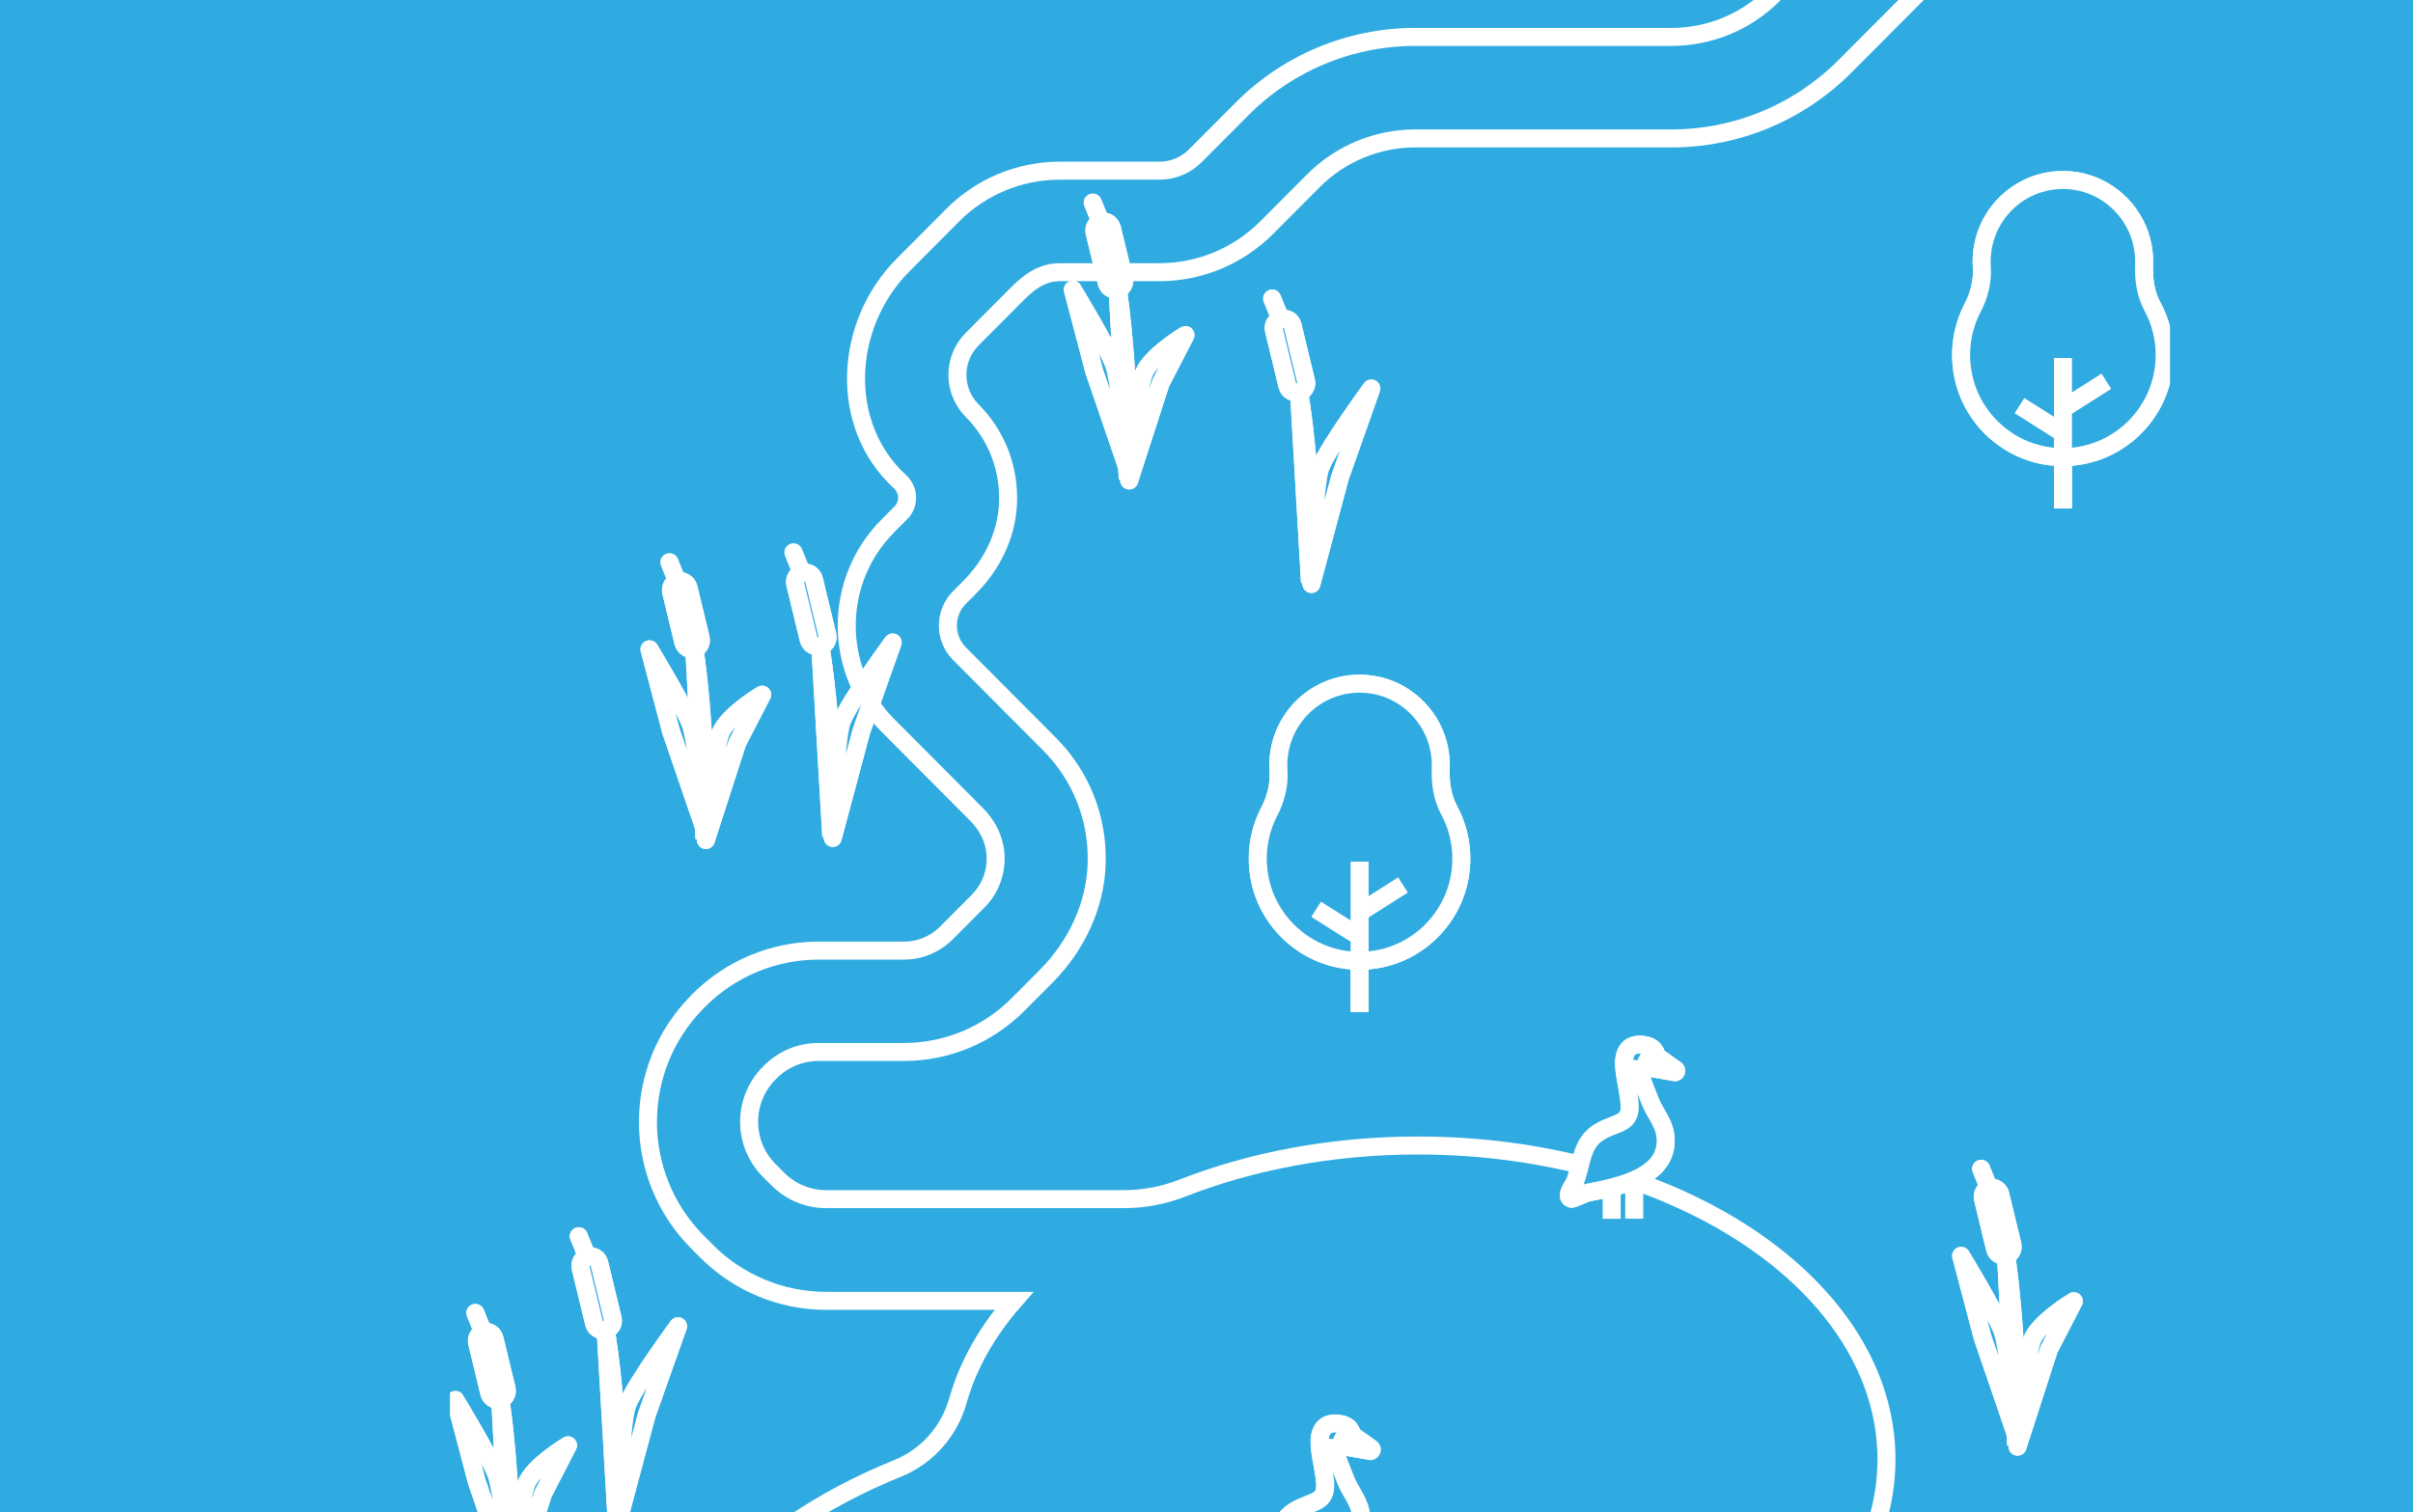 <svg width="268" height="168" viewBox="0 0 268 168" fill="none" xmlns="http://www.w3.org/2000/svg">
<rect x="0" y="0" width="268" height="168" fill="#333333" stroke="none"/>
<g clip-path="url(#clip0)">
<rect width="268" height="168" fill="#2FABE1"/>
<g clip-path="url(#clip1)">
<path d="M194.418 186.691C203.753 180.39 209.521 171.71 209.521 162.132C209.521 142.876 186.226 127.265 157.484 127.265C147.937 127.265 138.99 128.995 131.304 132.003C129.222 132.817 127.019 133.224 124.78 133.224H91.753C89.745 133.224 87.809 132.419 86.39 130.994L85.432 130.032C82.465 127.052 82.455 122.222 85.423 119.233L85.552 119.103C86.962 117.678 88.888 116.873 90.896 116.873H100.406C105.152 116.873 109.704 114.976 113.058 111.608L116.182 108.471C119.537 105.103 121.684 100.615 121.804 95.858C121.933 90.88 120.062 86.179 116.569 82.672L106.562 72.622C104.848 70.901 104.848 68.107 106.562 66.385L107.686 65.257C110.128 62.804 111.75 59.575 111.943 56.105C112.165 52.154 110.736 48.406 107.981 45.63C105.788 43.427 105.788 39.865 107.981 37.672L113.077 32.554C114.8 30.824 116.219 30.241 117.703 30.241H128.779C133.239 30.241 137.524 28.455 140.685 25.29L145.864 20.09C148.868 17.073 152.941 15.38 157.189 15.38H185.645C192.87 15.38 199.79 12.502 204.905 7.375C210.194 2.064 216.811 -4.58 220.469 -8.254C223.068 -10.864 225.067 -14.047 226.007 -17.619C229.03 -29.149 222.874 -40.623 210.692 -44.445" fill="#2FABE1"/>
<path d="M215.484 -22.486C215.253 -20.034 214.055 -17.785 212.323 -16.036C209.171 -12.871 201.827 -5.496 196.961 -0.601C193.957 2.416 189.893 4.1 185.645 4.1H157.189C149.965 4.1 143.035 6.978 137.93 12.113L132.751 17.314C131.7 18.369 130.272 18.961 128.789 18.961H117.703C113.243 18.961 108.958 20.738 105.806 23.912L100.305 29.436C93.716 36.043 93.08 47.221 99.964 53.523C100.646 54.152 100.747 54.911 100.747 55.3C100.747 55.67 100.655 56.383 100.047 56.984L98.618 58.418C92.518 64.535 92.518 74.473 98.609 80.59L108.442 90.463C109.538 91.565 110.331 92.971 110.524 94.517C110.792 96.626 110.091 98.653 108.626 100.124L105.115 103.65C103.862 104.908 102.166 105.612 100.397 105.612H90.906C85.902 105.612 81.101 107.62 77.571 111.182L77.442 111.321C70.126 118.706 70.144 130.633 77.47 137.999L78.456 138.989C81.985 142.534 86.768 144.523 91.753 144.523H112.607C109.649 147.901 107.511 151.639 106.387 155.627C105.419 159.033 102.977 161.799 99.706 163.132C82.584 170.063 71.139 182.648 71.139 197.028" fill="#2FABE1"/>
<path d="M194.418 186.691C203.753 180.39 209.521 171.71 209.521 162.132C209.521 142.876 186.226 127.265 157.484 127.265C147.937 127.265 138.99 128.995 131.304 132.003C129.222 132.817 127.019 133.224 124.78 133.224H91.753C89.745 133.224 87.809 132.419 86.39 130.994L85.432 130.032C82.465 127.052 82.455 122.222 85.423 119.233L85.552 119.103C86.962 117.678 88.888 116.873 90.896 116.873H100.406C105.152 116.873 109.704 114.976 113.058 111.608L116.182 108.471C119.537 105.103 121.684 100.615 121.804 95.858C121.933 90.88 120.062 86.179 116.569 82.672L106.562 72.622C104.848 70.901 104.848 68.107 106.562 66.385L107.686 65.257C110.128 62.804 111.75 59.575 111.943 56.105C112.165 52.154 110.736 48.406 107.981 45.63C105.788 43.427 105.788 39.865 107.981 37.672L113.077 32.554C114.8 30.824 116.219 30.241 117.703 30.241H128.779C133.239 30.241 137.524 28.455 140.685 25.29L145.864 20.09C148.868 17.073 152.941 15.38 157.189 15.38H185.645C192.87 15.38 199.79 12.502 204.905 7.375C210.194 2.064 216.811 -4.58 220.469 -8.254C223.068 -10.864 225.067 -14.047 226.007 -17.619C229.03 -29.149 222.874 -40.623 210.692 -44.445" stroke="white" stroke-width="2" stroke-miterlimit="10"/>
<path d="M215.484 -22.486C215.253 -20.034 214.055 -17.785 212.323 -16.036C209.171 -12.871 201.827 -5.496 196.961 -0.601C193.957 2.416 189.893 4.1 185.645 4.1H157.189C149.965 4.1 143.035 6.978 137.93 12.113L132.751 17.314C131.7 18.369 130.272 18.961 128.789 18.961H117.703C113.243 18.961 108.958 20.738 105.806 23.912L100.305 29.436C93.716 36.043 93.08 47.221 99.964 53.523C100.646 54.152 100.747 54.911 100.747 55.3C100.747 55.67 100.655 56.383 100.047 56.984L98.618 58.418C92.518 64.535 92.518 74.473 98.609 80.59L108.442 90.463C109.538 91.565 110.331 92.971 110.524 94.517C110.792 96.626 110.091 98.653 108.626 100.124L105.115 103.65C103.862 104.908 102.166 105.612 100.397 105.612H90.906C85.902 105.612 81.101 107.62 77.571 111.182L77.442 111.321C70.126 118.706 70.144 130.633 77.47 137.999L78.456 138.989C81.985 142.534 86.768 144.523 91.753 144.523H112.607C109.649 147.901 107.511 151.639 106.387 155.627C105.419 159.033 102.977 161.799 99.706 163.132C82.584 170.063 71.139 182.648 71.139 197.028" stroke="white" stroke-width="2" stroke-miterlimit="10"/>
<path d="M160.018 85.365C160.055 84.467 159.954 83.542 159.696 82.589C158.765 79.202 155.881 76.592 152.416 76.065C146.804 75.204 141.975 79.544 141.975 85.022C141.975 85.226 141.984 85.429 141.994 85.633C142.104 87.215 141.69 88.779 140.962 90.186C139.902 92.231 139.441 94.646 139.837 97.191C140.602 102.169 144.694 106.093 149.679 106.666C156.507 107.444 162.304 102.095 162.304 95.396C162.304 93.452 161.815 91.62 160.949 90.019C160.184 88.603 159.954 86.984 160.018 85.365Z" fill="#2FABE1"/>
<path d="M160.018 85.365C160.055 84.467 159.954 83.542 159.696 82.589C158.765 79.202 155.881 76.592 152.416 76.065C146.804 75.204 141.975 79.544 141.975 85.022C141.975 85.226 141.984 85.429 141.994 85.633C142.104 87.215 141.69 88.779 140.962 90.186C139.902 92.231 139.441 94.646 139.837 97.191C140.602 102.169 144.694 106.093 149.679 106.666C156.507 107.444 162.304 102.095 162.304 95.396C162.304 93.452 161.815 91.62 160.949 90.019C160.184 88.603 159.954 86.984 160.018 85.365Z" stroke="white" stroke-width="2" stroke-miterlimit="10"/>
<path d="M151.006 95.728V101.373V112.431" stroke="white" stroke-width="2" stroke-miterlimit="10"/>
<path d="M155.825 98.32L151.006 101.374" stroke="white" stroke-width="2" stroke-miterlimit="10"/>
<path d="M146.177 101.021L151.006 104.075" stroke="white" stroke-width="2" stroke-miterlimit="10"/>
<path d="M160.018 85.365C160.055 84.467 159.954 83.542 159.696 82.589C158.765 79.202 155.881 76.592 152.416 76.065C146.804 75.204 141.975 79.544 141.975 85.022C141.975 85.226 141.984 85.429 141.994 85.633C142.104 87.215 141.69 88.779 140.962 90.186C139.902 92.231 139.441 94.646 139.837 97.191C140.602 102.169 144.694 106.093 149.679 106.666C156.507 107.444 162.304 102.095 162.304 95.396C162.304 93.452 161.815 91.62 160.949 90.019C160.184 88.603 159.954 86.984 160.018 85.365Z" fill="#2FABE1"/>
<path d="M160.018 85.365C160.055 84.467 159.954 83.542 159.696 82.589C158.765 79.202 155.881 76.592 152.416 76.065C146.804 75.204 141.975 79.544 141.975 85.022C141.975 85.226 141.984 85.429 141.994 85.633C142.104 87.215 141.69 88.779 140.962 90.186C139.902 92.231 139.441 94.646 139.837 97.191C140.602 102.169 144.694 106.093 149.679 106.666C156.507 107.444 162.304 102.095 162.304 95.396C162.304 93.452 161.815 91.62 160.949 90.019C160.184 88.603 159.954 86.984 160.018 85.365Z" stroke="white" stroke-width="2" stroke-miterlimit="10"/>
<path d="M151.006 95.728V101.373V112.431" stroke="white" stroke-width="2" stroke-miterlimit="10"/>
<path d="M155.825 98.32L151.006 101.374" stroke="white" stroke-width="2" stroke-miterlimit="10"/>
<path d="M146.177 101.021L151.006 104.075" stroke="white" stroke-width="2" stroke-miterlimit="10"/>
<path d="M238.134 29.408C238.171 28.511 238.07 27.585 237.812 26.632C236.881 23.245 233.997 20.636 230.532 20.108C224.92 19.248 220.091 23.588 220.091 29.066C220.091 29.269 220.1 29.473 220.109 29.677C220.22 31.259 219.805 32.823 219.077 34.229C218.018 36.274 217.557 38.69 217.953 41.234C218.718 46.213 222.809 50.136 227.795 50.71C234.623 51.487 240.419 46.139 240.419 39.439C240.419 37.486 239.931 35.664 239.065 34.063C238.3 32.647 238.07 31.018 238.134 29.408Z" fill="#2FABE1"/>
<path d="M238.134 29.408C238.171 28.511 238.07 27.585 237.812 26.632C236.881 23.245 233.997 20.636 230.532 20.108C224.92 19.248 220.091 23.588 220.091 29.066C220.091 29.269 220.1 29.473 220.109 29.677C220.22 31.259 219.805 32.823 219.077 34.229C218.018 36.274 217.557 38.69 217.953 41.234C218.718 46.213 222.809 50.136 227.795 50.71C234.623 51.487 240.419 46.139 240.419 39.439C240.419 37.486 239.931 35.664 239.065 34.063C238.3 32.647 238.07 31.018 238.134 29.408Z" stroke="white" stroke-width="2" stroke-miterlimit="10"/>
<path d="M229.122 39.772V45.417V56.465" stroke="white" stroke-width="2" stroke-miterlimit="10"/>
<path d="M233.941 42.354L229.122 45.417" stroke="white" stroke-width="2" stroke-miterlimit="10"/>
<path d="M224.293 45.065L229.122 48.119" stroke="white" stroke-width="2" stroke-miterlimit="10"/>
<path d="M238.134 29.408C238.171 28.511 238.07 27.585 237.812 26.632C236.881 23.245 233.997 20.636 230.532 20.108C224.92 19.248 220.091 23.588 220.091 29.066C220.091 29.269 220.1 29.473 220.109 29.677C220.22 31.259 219.805 32.823 219.077 34.229C218.018 36.274 217.557 38.69 217.953 41.234C218.718 46.213 222.809 50.136 227.795 50.71C234.623 51.487 240.419 46.139 240.419 39.439C240.419 37.486 239.931 35.664 239.065 34.063C238.3 32.647 238.07 31.018 238.134 29.408Z" fill="#2FABE1"/>
<path d="M238.134 29.408C238.171 28.511 238.07 27.585 237.812 26.632C236.881 23.245 233.997 20.636 230.532 20.108C224.92 19.248 220.091 23.588 220.091 29.066C220.091 29.269 220.1 29.473 220.109 29.677C220.22 31.259 219.805 32.823 219.077 34.229C218.018 36.274 217.557 38.69 217.953 41.234C218.718 46.213 222.809 50.136 227.795 50.71C234.623 51.487 240.419 46.139 240.419 39.439C240.419 37.486 239.931 35.664 239.065 34.063C238.3 32.647 238.07 31.018 238.134 29.408Z" stroke="white" stroke-width="2" stroke-miterlimit="10"/>
<path d="M229.122 39.772V45.417V56.465" stroke="white" stroke-width="2" stroke-miterlimit="10"/>
<path d="M233.941 42.354L229.122 45.417" stroke="white" stroke-width="2" stroke-miterlimit="10"/>
<path d="M224.293 45.065L229.122 48.119" stroke="white" stroke-width="2" stroke-miterlimit="10"/>
<path d="M184.917 125.877C184.696 124.628 183.682 123.471 183.24 122.268C182.816 121.13 182.291 119.992 181.996 118.816C184.143 118.992 184.844 116.383 182.503 116.087C180.614 115.846 180.255 117.253 180.411 118.752C180.549 120.066 180.909 121.37 181.001 122.694C181.139 124.877 179.637 124.665 177.877 125.627C175.61 126.858 175.767 129.014 174.974 131.188C174.772 131.734 173.73 132.937 174.541 133.178C174.679 133.215 176.006 132.558 176.412 132.484C179.775 131.845 185.756 130.689 184.917 125.877Z" fill="#2FABE1"/>
<path d="M184.917 125.877C184.696 124.628 183.682 123.471 183.24 122.268C182.816 121.13 182.291 119.992 181.996 118.816C184.143 118.992 184.844 116.383 182.503 116.087C180.614 115.846 180.255 117.253 180.411 118.752C180.549 120.066 180.909 121.37 181.001 122.694C181.139 124.877 179.637 124.665 177.877 125.627C175.61 126.858 175.767 129.014 174.974 131.188C174.772 131.734 173.73 132.937 174.541 133.178C174.679 133.215 176.006 132.558 176.412 132.484C179.775 131.845 185.756 130.689 184.917 125.877Z" stroke="white" stroke-width="2" stroke-miterlimit="10"/>
<path d="M184.917 125.877C184.696 124.628 183.682 123.471 183.24 122.268C182.816 121.13 182.291 119.992 181.996 118.816C184.143 118.992 184.844 116.383 182.503 116.087C180.614 115.846 180.255 117.253 180.411 118.752C180.549 120.066 180.909 121.37 181.001 122.694C181.139 124.877 179.637 124.665 177.877 125.627C175.61 126.858 175.767 129.014 174.974 131.188C174.772 131.734 173.73 132.937 174.541 133.178C174.679 133.215 176.006 132.558 176.412 132.484C179.775 131.845 185.756 130.689 184.917 125.877Z" fill="#2FABE1"/>
<path d="M184.917 125.877C184.696 124.628 183.682 123.471 183.24 122.268C182.816 121.13 182.291 119.992 181.996 118.816C184.143 118.992 184.844 116.383 182.503 116.087C180.614 115.846 180.255 117.253 180.411 118.752C180.549 120.066 180.909 121.37 181.001 122.694C181.139 124.877 179.637 124.665 177.877 125.627C175.61 126.858 175.767 129.014 174.974 131.188C174.772 131.734 173.73 132.937 174.541 133.178C174.679 133.215 176.006 132.558 176.412 132.484C179.775 131.845 185.756 130.689 184.917 125.877Z" stroke="white" stroke-width="2" stroke-miterlimit="10"/>
<path d="M183.839 117.234L186.097 118.826C186.217 118.909 186.189 119.094 186.042 119.122L183.13 118.613C183.13 118.613 182.798 118.4 182.872 118.048C182.918 117.835 183.028 117.715 183.194 117.604C183.424 117.465 183.719 117.197 183.839 117.234Z" fill="#2FABE1"/>
<path d="M183.839 117.234L186.097 118.826C186.217 118.909 186.189 119.094 186.042 119.122L183.13 118.613C183.13 118.613 182.798 118.4 182.872 118.048C182.918 117.835 183.028 117.715 183.194 117.604C183.424 117.465 183.719 117.197 183.839 117.234Z" stroke="white" stroke-width="2" stroke-miterlimit="10"/>
<path d="M183.839 117.234L186.097 118.826C186.217 118.909 186.189 119.094 186.042 119.122L183.13 118.613C183.13 118.613 182.798 118.4 182.872 118.048C182.918 117.835 183.028 117.715 183.194 117.604C183.424 117.465 183.719 117.197 183.839 117.234Z" fill="#2FABE1"/>
<path d="M183.839 117.234L186.097 118.826C186.217 118.909 186.189 119.094 186.042 119.122L183.13 118.613C183.13 118.613 182.798 118.4 182.872 118.048C182.918 117.835 183.028 117.715 183.194 117.604C183.424 117.465 183.719 117.197 183.839 117.234Z" stroke="white" stroke-width="2" stroke-miterlimit="10"/>
<path d="M179.001 132.03V135.408M181.508 131.124V135.399V131.124Z" stroke="white" stroke-width="2" stroke-miterlimit="10"/>
<path d="M151.098 167.962C150.877 166.713 149.863 165.556 149.421 164.353C148.997 163.215 148.472 162.077 148.177 160.902C150.324 161.078 151.024 158.468 148.684 158.172C146.795 157.931 146.435 159.338 146.592 160.846C146.73 162.16 147.09 163.465 147.182 164.788C147.32 166.972 145.818 166.759 144.058 167.712C141.791 168.943 141.948 171.099 141.155 173.274C140.952 173.82 139.911 175.023 140.722 175.263C140.86 175.3 142.187 174.643 142.593 174.569C145.956 173.931 151.937 172.774 151.098 167.962Z" fill="#2FABE1"/>
<path d="M151.098 167.962C150.877 166.713 149.863 165.556 149.421 164.353C148.997 163.215 148.472 162.077 148.177 160.902C150.324 161.078 151.024 158.468 148.684 158.172C146.795 157.931 146.435 159.338 146.592 160.846C146.73 162.16 147.09 163.465 147.182 164.788C147.32 166.972 145.818 166.759 144.058 167.712C141.791 168.943 141.948 171.099 141.155 173.274C140.952 173.82 139.911 175.023 140.722 175.263C140.86 175.3 142.187 174.643 142.593 174.569C145.956 173.931 151.937 172.774 151.098 167.962Z" stroke="white" stroke-width="2" stroke-miterlimit="10"/>
<path d="M151.098 167.962C150.877 166.713 149.863 165.556 149.421 164.353C148.997 163.215 148.472 162.077 148.177 160.902C150.324 161.078 151.024 158.468 148.684 158.172C146.795 157.931 146.435 159.338 146.592 160.846C146.73 162.16 147.09 163.465 147.182 164.788C147.32 166.972 145.818 166.759 144.058 167.712C141.791 168.943 141.948 171.099 141.155 173.274C140.952 173.82 139.911 175.023 140.722 175.263C140.86 175.3 142.187 174.643 142.593 174.569C145.956 173.931 151.937 172.774 151.098 167.962Z" fill="#2FABE1"/>
<path d="M151.098 167.962C150.877 166.713 149.863 165.556 149.421 164.353C148.997 163.215 148.472 162.077 148.177 160.902C150.324 161.078 151.024 158.468 148.684 158.172C146.795 157.931 146.435 159.338 146.592 160.846C146.73 162.16 147.09 163.465 147.182 164.788C147.32 166.972 145.818 166.759 144.058 167.712C141.791 168.943 141.948 171.099 141.155 173.274C140.952 173.82 139.911 175.023 140.722 175.263C140.86 175.3 142.187 174.643 142.593 174.569C145.956 173.931 151.937 172.774 151.098 167.962Z" stroke="white" stroke-width="2" stroke-miterlimit="10"/>
<path d="M150.02 159.319L152.278 160.911C152.397 160.994 152.37 161.179 152.222 161.207L149.31 160.698C149.31 160.698 148.979 160.485 149.052 160.134C149.099 159.921 149.209 159.801 149.375 159.69C149.596 159.551 149.891 159.282 150.02 159.319Z" fill="#2FABE1"/>
<path d="M150.02 159.319L152.278 160.911C152.397 160.994 152.37 161.179 152.222 161.207L149.31 160.698C149.31 160.698 148.979 160.485 149.052 160.134C149.099 159.921 149.209 159.801 149.375 159.69C149.596 159.551 149.891 159.282 150.02 159.319Z" stroke="white" stroke-width="2" stroke-miterlimit="10"/>
<path d="M150.02 159.319L152.278 160.911C152.397 160.994 152.37 161.179 152.222 161.207L149.31 160.698C149.31 160.698 148.979 160.485 149.052 160.134C149.099 159.921 149.209 159.801 149.375 159.69C149.596 159.551 149.891 159.282 150.02 159.319Z" fill="#2FABE1"/>
<path d="M150.02 159.319L152.278 160.911C152.397 160.994 152.37 161.179 152.222 161.207L149.31 160.698C149.31 160.698 148.979 160.485 149.052 160.134C149.099 159.921 149.209 159.801 149.375 159.69C149.596 159.551 149.891 159.282 150.02 159.319Z" stroke="white" stroke-width="2" stroke-miterlimit="10"/>
<path d="M77.101 71.901C77.645 75.325 78.069 80.599 78.244 84.754C78.373 87.743 78.355 90.556 78.244 93.175L77.101 71.901ZM77.092 72.095C76.567 72.225 76.023 71.891 75.894 71.364L74.549 65.784C74.42 65.257 74.752 64.711 75.277 64.581C75.811 64.452 76.346 64.785 76.475 65.312L77.82 70.892C77.949 71.429 77.627 71.966 77.092 72.095Z" fill="#2FABE1"/>
<path d="M77.101 71.901C77.645 75.325 78.069 80.599 78.244 84.754C78.373 87.743 78.355 90.556 78.244 93.175L77.101 71.901ZM77.092 72.095C76.567 72.225 76.023 71.891 75.894 71.364L74.549 65.784C74.42 65.257 74.752 64.711 75.277 64.581C75.811 64.452 76.346 64.785 76.475 65.312L77.82 70.892C77.949 71.429 77.627 71.966 77.092 72.095Z" stroke="white" stroke-width="2" stroke-miterlimit="10"/>
<path d="M78.401 93.323C78.401 93.323 79.249 83.532 80.004 81.506C80.76 79.479 84.648 77.175 84.648 77.175L81.884 82.533L78.401 93.323Z" fill="#2FABE1"/>
<path d="M78.401 93.323C78.401 93.323 79.249 83.532 80.004 81.506C80.76 79.479 84.648 77.175 84.648 77.175L81.884 82.533L78.401 93.323Z" stroke="white" stroke-width="2" stroke-miterlimit="10" stroke-linecap="round" stroke-linejoin="round"/>
<path d="M75.203 64.572L74.355 62.471" stroke="white" stroke-width="2" stroke-miterlimit="10" stroke-linecap="round"/>
<path d="M78.309 92.268C78.309 92.268 77.461 82.477 76.705 80.451C75.95 78.424 72.135 72.141 72.135 72.141L74.521 81.2L78.309 92.268Z" fill="#2FABE1"/>
<path d="M78.309 92.268C78.309 92.268 77.461 82.477 76.705 80.451C75.95 78.424 72.135 72.141 72.135 72.141L74.521 81.2L78.309 92.268Z" stroke="white" stroke-width="2" stroke-miterlimit="10" stroke-linecap="round" stroke-linejoin="round"/>
<path d="M77.101 71.901C77.645 75.325 78.069 80.599 78.244 84.754C78.373 87.743 78.355 90.556 78.244 93.175L77.101 71.901ZM77.092 72.095C76.567 72.225 76.023 71.891 75.894 71.364L74.549 65.784C74.42 65.257 74.752 64.711 75.277 64.581C75.811 64.452 76.346 64.785 76.475 65.312L77.82 70.892C77.949 71.429 77.627 71.966 77.092 72.095Z" fill="#2FABE1"/>
<path d="M77.101 71.901C77.645 75.325 78.069 80.599 78.244 84.754C78.373 87.743 78.355 90.556 78.244 93.175L77.101 71.901ZM77.092 72.095C76.567 72.225 76.023 71.891 75.894 71.364L74.549 65.784C74.42 65.257 74.752 64.711 75.277 64.581C75.811 64.452 76.346 64.785 76.475 65.312L77.82 70.892C77.949 71.429 77.627 71.966 77.092 72.095Z" stroke="white" stroke-width="2" stroke-miterlimit="10"/>
<path d="M78.401 93.323C78.401 93.323 79.249 83.532 80.004 81.506C80.76 79.479 84.648 77.175 84.648 77.175L81.884 82.533L78.401 93.323Z" fill="#2FABE1"/>
<path d="M78.401 93.323C78.401 93.323 79.249 83.532 80.004 81.506C80.76 79.479 84.648 77.175 84.648 77.175L81.884 82.533L78.401 93.323Z" stroke="white" stroke-width="2" stroke-miterlimit="10" stroke-linecap="round" stroke-linejoin="round"/>
<path d="M75.203 64.572L74.355 62.471" stroke="white" stroke-width="2" stroke-miterlimit="10" stroke-linecap="round"/>
<path d="M78.309 92.268C78.309 92.268 77.461 82.477 76.705 80.451C75.95 78.424 72.135 72.141 72.135 72.141L74.521 81.2L78.309 92.268Z" fill="#2FABE1"/>
<path d="M78.309 92.268C78.309 92.268 77.461 82.477 76.705 80.451C75.95 78.424 72.135 72.141 72.135 72.141L74.521 81.2L78.309 92.268Z" stroke="white" stroke-width="2" stroke-miterlimit="10" stroke-linecap="round" stroke-linejoin="round"/>
<path d="M124.117 31.953C124.66 35.377 125.084 40.651 125.259 44.806C125.388 47.795 125.37 50.608 125.259 53.227L124.117 31.953ZM124.117 32.147C123.591 32.277 123.048 31.944 122.919 31.416L121.573 25.836C121.444 25.309 121.776 24.763 122.301 24.634C122.836 24.504 123.37 24.837 123.499 25.364L124.844 30.944C124.974 31.481 124.642 32.018 124.117 32.147Z" fill="#2FABE1"/>
<path d="M124.117 31.953C124.66 35.377 125.084 40.651 125.259 44.806C125.388 47.795 125.37 50.608 125.259 53.227L124.117 31.953ZM124.117 32.147C123.591 32.277 123.048 31.944 122.919 31.416L121.573 25.836C121.444 25.309 121.776 24.763 122.301 24.634C122.836 24.504 123.37 24.837 123.499 25.364L124.844 30.944C124.974 31.481 124.642 32.018 124.117 32.147Z" stroke="white" stroke-width="2" stroke-miterlimit="10"/>
<path d="M125.416 53.375C125.416 53.375 126.264 43.585 127.019 41.558C127.775 39.532 131.664 37.227 131.664 37.227L128.899 42.585L125.416 53.375Z" fill="#2FABE1"/>
<path d="M125.416 53.375C125.416 53.375 126.264 43.585 127.019 41.558C127.775 39.532 131.664 37.227 131.664 37.227L128.899 42.585L125.416 53.375Z" stroke="white" stroke-width="2" stroke-miterlimit="10" stroke-linecap="round" stroke-linejoin="round"/>
<path d="M122.218 24.615L121.37 22.514" stroke="white" stroke-width="2" stroke-miterlimit="10" stroke-linecap="round"/>
<path d="M125.324 52.311C125.324 52.311 124.476 42.52 123.72 40.494C122.965 38.467 119.15 32.184 119.15 32.184L121.536 41.243L125.324 52.311Z" fill="#2FABE1"/>
<path d="M125.324 52.311C125.324 52.311 124.476 42.52 123.72 40.494C122.965 38.467 119.15 32.184 119.15 32.184L121.536 41.243L125.324 52.311Z" stroke="white" stroke-width="2" stroke-miterlimit="10" stroke-linecap="round" stroke-linejoin="round"/>
<path d="M124.117 31.953C124.66 35.377 125.084 40.651 125.259 44.806C125.388 47.795 125.37 50.608 125.259 53.227L124.117 31.953ZM124.117 32.147C123.591 32.277 123.048 31.944 122.919 31.416L121.573 25.836C121.444 25.309 121.776 24.763 122.301 24.634C122.836 24.504 123.37 24.837 123.499 25.364L124.844 30.944C124.974 31.481 124.642 32.018 124.117 32.147Z" fill="#2FABE1"/>
<path d="M124.117 31.953C124.66 35.377 125.084 40.651 125.259 44.806C125.388 47.795 125.37 50.608 125.259 53.227L124.117 31.953ZM124.117 32.147C123.591 32.277 123.048 31.944 122.919 31.416L121.573 25.836C121.444 25.309 121.776 24.763 122.301 24.634C122.836 24.504 123.37 24.837 123.499 25.364L124.844 30.944C124.974 31.481 124.642 32.018 124.117 32.147Z" stroke="white" stroke-width="2" stroke-miterlimit="10"/>
<path d="M125.416 53.375C125.416 53.375 126.264 43.585 127.019 41.558C127.775 39.532 131.664 37.227 131.664 37.227L128.899 42.585L125.416 53.375Z" fill="#2FABE1"/>
<path d="M125.416 53.375C125.416 53.375 126.264 43.585 127.019 41.558C127.775 39.532 131.664 37.227 131.664 37.227L128.899 42.585L125.416 53.375Z" stroke="white" stroke-width="2" stroke-miterlimit="10" stroke-linecap="round" stroke-linejoin="round"/>
<path d="M122.218 24.615L121.37 22.514" stroke="white" stroke-width="2" stroke-miterlimit="10" stroke-linecap="round"/>
<path d="M125.324 52.311C125.324 52.311 124.476 42.52 123.72 40.494C122.965 38.467 119.15 32.184 119.15 32.184L121.536 41.243L125.324 52.311Z" fill="#2FABE1"/>
<path d="M125.324 52.311C125.324 52.311 124.476 42.52 123.72 40.494C122.965 38.467 119.15 32.184 119.15 32.184L121.536 41.243L125.324 52.311Z" stroke="white" stroke-width="2" stroke-miterlimit="10" stroke-linecap="round" stroke-linejoin="round"/>
<path d="M222.782 139.285C223.326 142.709 223.749 147.983 223.925 152.138C224.054 155.127 224.035 157.94 223.925 160.559L222.782 139.285ZM222.782 139.489C222.257 139.618 221.713 139.285 221.584 138.758L220.239 133.178C220.11 132.65 220.441 132.104 220.967 131.975C221.501 131.845 222.035 132.178 222.164 132.706L223.51 138.286C223.639 138.813 223.307 139.359 222.782 139.489Z" fill="#2FABE1"/>
<path d="M222.782 139.285C223.326 142.709 223.749 147.983 223.925 152.138C224.054 155.127 224.035 157.94 223.925 160.559L222.782 139.285ZM222.782 139.489C222.257 139.618 221.713 139.285 221.584 138.758L220.239 133.178C220.11 132.65 220.441 132.104 220.967 131.975C221.501 131.845 222.035 132.178 222.164 132.706L223.51 138.286C223.639 138.813 223.307 139.359 222.782 139.489Z" stroke="white" stroke-width="2" stroke-miterlimit="10"/>
<path d="M224.081 160.717C224.081 160.717 224.929 150.927 225.685 148.9C226.44 146.873 230.329 144.569 230.329 144.569L227.564 149.927L224.081 160.717Z" fill="#2FABE1"/>
<path d="M224.081 160.717C224.081 160.717 224.929 150.927 225.685 148.9C226.44 146.873 230.329 144.569 230.329 144.569L227.564 149.927L224.081 160.717Z" stroke="white" stroke-width="2" stroke-miterlimit="10" stroke-linecap="round" stroke-linejoin="round"/>
<path d="M220.884 131.956L220.036 129.856" stroke="white" stroke-width="2" stroke-miterlimit="10" stroke-linecap="round"/>
<path d="M223.989 159.652C223.989 159.652 223.141 149.862 222.386 147.836C221.63 145.809 217.815 139.526 217.815 139.526L220.202 148.585L223.989 159.652Z" fill="#2FABE1"/>
<path d="M223.989 159.652C223.989 159.652 223.141 149.862 222.386 147.836C221.63 145.809 217.815 139.526 217.815 139.526L220.202 148.585L223.989 159.652Z" stroke="white" stroke-width="2" stroke-miterlimit="10" stroke-linecap="round" stroke-linejoin="round"/>
<path d="M222.782 139.285C223.326 142.709 223.749 147.983 223.925 152.138C224.054 155.127 224.035 157.94 223.925 160.559L222.782 139.285ZM222.782 139.489C222.257 139.618 221.713 139.285 221.584 138.758L220.239 133.178C220.11 132.65 220.441 132.104 220.967 131.975C221.501 131.845 222.035 132.178 222.164 132.706L223.51 138.286C223.639 138.813 223.307 139.359 222.782 139.489Z" fill="#2FABE1"/>
<path d="M222.782 139.285C223.326 142.709 223.749 147.983 223.925 152.138C224.054 155.127 224.035 157.94 223.925 160.559L222.782 139.285ZM222.782 139.489C222.257 139.618 221.713 139.285 221.584 138.758L220.239 133.178C220.11 132.65 220.441 132.104 220.967 131.975C221.501 131.845 222.035 132.178 222.164 132.706L223.51 138.286C223.639 138.813 223.307 139.359 222.782 139.489Z" stroke="white" stroke-width="2" stroke-miterlimit="10"/>
<path d="M224.081 160.717C224.081 160.717 224.929 150.927 225.685 148.9C226.44 146.873 230.329 144.569 230.329 144.569L227.564 149.927L224.081 160.717Z" fill="#2FABE1"/>
<path d="M224.081 160.717C224.081 160.717 224.929 150.927 225.685 148.9C226.44 146.873 230.329 144.569 230.329 144.569L227.564 149.927L224.081 160.717Z" stroke="white" stroke-width="2" stroke-miterlimit="10" stroke-linecap="round" stroke-linejoin="round"/>
<path d="M220.884 131.956L220.036 129.856" stroke="white" stroke-width="2" stroke-miterlimit="10" stroke-linecap="round"/>
<path d="M223.989 159.652C223.989 159.652 223.141 149.862 222.386 147.836C221.63 145.809 217.815 139.526 217.815 139.526L220.202 148.585L223.989 159.652Z" fill="#2FABE1"/>
<path d="M223.989 159.652C223.989 159.652 223.141 149.862 222.386 147.836C221.63 145.809 217.815 139.526 217.815 139.526L220.202 148.585L223.989 159.652Z" stroke="white" stroke-width="2" stroke-miterlimit="10" stroke-linecap="round" stroke-linejoin="round"/>
<path d="M55.547 155.294C56.091 158.718 56.515 163.992 56.69 168.147C56.819 171.136 56.801 173.949 56.69 176.568L55.547 155.294ZM55.538 155.497C55.013 155.627 54.469 155.294 54.34 154.766L52.995 149.187C52.866 148.659 53.198 148.113 53.723 147.984C54.257 147.854 54.792 148.187 54.921 148.715L56.266 154.294C56.395 154.822 56.063 155.368 55.538 155.497Z" fill="#2FABE1"/>
<path d="M55.547 155.294C56.091 158.718 56.515 163.992 56.69 168.147C56.819 171.136 56.801 173.949 56.69 176.568L55.547 155.294ZM55.538 155.497C55.013 155.627 54.469 155.294 54.34 154.766L52.995 149.187C52.866 148.659 53.198 148.113 53.723 147.984C54.257 147.854 54.792 148.187 54.921 148.715L56.266 154.294C56.395 154.822 56.063 155.368 55.538 155.497Z" stroke="white" stroke-width="2" stroke-miterlimit="10"/>
<path d="M56.837 176.726C56.837 176.726 57.685 166.935 58.441 164.909C59.197 162.873 63.085 160.578 63.085 160.578L60.321 165.936L56.837 176.726Z" fill="#2FABE1"/>
<path d="M56.837 176.726C56.837 176.726 57.685 166.935 58.441 164.909C59.197 162.873 63.085 160.578 63.085 160.578L60.321 165.936L56.837 176.726Z" stroke="white" stroke-width="2" stroke-miterlimit="10" stroke-linecap="round" stroke-linejoin="round"/>
<path d="M53.649 147.965L52.792 145.865" stroke="white" stroke-width="2" stroke-miterlimit="10" stroke-linecap="round"/>
<path d="M56.745 175.661C56.745 175.661 55.898 165.871 55.142 163.844C54.386 161.818 50.571 155.535 50.571 155.535L52.958 164.594L56.745 175.661Z" fill="#2FABE1"/>
<path d="M56.745 175.661C56.745 175.661 55.898 165.871 55.142 163.844C54.386 161.818 50.571 155.535 50.571 155.535L52.958 164.594L56.745 175.661Z" stroke="white" stroke-width="2" stroke-miterlimit="10" stroke-linecap="round" stroke-linejoin="round"/>
<path d="M55.547 155.294C56.091 158.718 56.515 163.992 56.69 168.147C56.819 171.136 56.801 173.949 56.69 176.568L55.547 155.294ZM55.538 155.497C55.013 155.627 54.469 155.294 54.34 154.766L52.995 149.187C52.866 148.659 53.198 148.113 53.723 147.984C54.257 147.854 54.792 148.187 54.921 148.715L56.266 154.294C56.395 154.822 56.063 155.368 55.538 155.497Z" fill="#2FABE1"/>
<path d="M55.547 155.294C56.091 158.718 56.515 163.992 56.69 168.147C56.819 171.136 56.801 173.949 56.69 176.568L55.547 155.294ZM55.538 155.497C55.013 155.627 54.469 155.294 54.34 154.766L52.995 149.187C52.866 148.659 53.198 148.113 53.723 147.984C54.257 147.854 54.792 148.187 54.921 148.715L56.266 154.294C56.395 154.822 56.063 155.368 55.538 155.497Z" stroke="white" stroke-width="2" stroke-miterlimit="10"/>
<path d="M56.837 176.726C56.837 176.726 57.685 166.935 58.441 164.909C59.197 162.873 63.085 160.578 63.085 160.578L60.321 165.936L56.837 176.726Z" fill="#2FABE1"/>
<path d="M56.837 176.726C56.837 176.726 57.685 166.935 58.441 164.909C59.197 162.873 63.085 160.578 63.085 160.578L60.321 165.936L56.837 176.726Z" stroke="white" stroke-width="2" stroke-miterlimit="10" stroke-linecap="round" stroke-linejoin="round"/>
<path d="M53.649 147.965L52.792 145.865" stroke="white" stroke-width="2" stroke-miterlimit="10" stroke-linecap="round"/>
<path d="M56.745 175.661C56.745 175.661 55.898 165.871 55.142 163.844C54.386 161.818 50.571 155.535 50.571 155.535L52.958 164.594L56.745 175.661Z" fill="#2FABE1"/>
<path d="M56.745 175.661C56.745 175.661 55.898 165.871 55.142 163.844C54.386 161.818 50.571 155.535 50.571 155.535L52.958 164.594L56.745 175.661Z" stroke="white" stroke-width="2" stroke-miterlimit="10" stroke-linecap="round" stroke-linejoin="round"/>
<path d="M91.09 71.549C91.68 75.241 92.131 79.359 92.325 83.847C92.463 87.076 92.445 90.102 92.325 92.925L91.09 71.549ZM91.164 71.743L91.007 71.78C90.482 71.91 89.947 71.586 89.818 71.049L88.325 64.877C88.196 64.349 88.528 63.813 89.053 63.683L89.21 63.646C89.735 63.517 90.27 63.84 90.399 64.377L91.892 70.549C92.021 71.077 91.689 71.614 91.164 71.743Z" fill="#2FABE1"/>
<path d="M91.09 71.549C91.68 75.241 92.131 79.359 92.325 83.847C92.463 87.076 92.445 90.102 92.325 92.925L91.09 71.549ZM91.164 71.743L91.007 71.78C90.482 71.91 89.947 71.586 89.818 71.049L88.325 64.877C88.196 64.349 88.528 63.813 89.053 63.683L89.21 63.646C89.735 63.517 90.27 63.84 90.399 64.377L91.892 70.549C92.021 71.077 91.689 71.614 91.164 71.743Z" stroke="white" stroke-width="2" stroke-miterlimit="10"/>
<path d="M92.49 93.091C92.49 93.091 92.693 82.339 93.504 80.145C94.324 77.952 99.144 71.382 99.144 71.382L95.66 81.237L92.49 93.091Z" fill="#2FABE1"/>
<path d="M92.49 93.091C92.49 93.091 92.693 82.339 93.504 80.145C94.324 77.952 99.144 71.382 99.144 71.382L95.66 81.237L92.49 93.091Z" stroke="white" stroke-width="2" stroke-miterlimit="10" stroke-linecap="round" stroke-linejoin="round"/>
<path d="M89.044 63.637L88.132 61.379" stroke="white" stroke-width="2" stroke-miterlimit="10" stroke-linecap="round"/>
<path d="M91.09 71.549C91.68 75.241 92.131 79.359 92.325 83.847C92.463 87.076 92.445 90.102 92.325 92.925L91.09 71.549ZM91.164 71.743L91.007 71.78C90.482 71.91 89.947 71.586 89.818 71.049L88.325 64.877C88.196 64.349 88.528 63.813 89.053 63.683L89.21 63.646C89.735 63.517 90.27 63.84 90.399 64.377L91.892 70.549C92.021 71.077 91.689 71.614 91.164 71.743Z" fill="#2FABE1"/>
<path d="M91.09 71.549C91.68 75.241 92.131 79.359 92.325 83.847C92.463 87.076 92.445 90.102 92.325 92.925L91.09 71.549ZM91.164 71.743L91.007 71.78C90.482 71.91 89.947 71.586 89.818 71.049L88.325 64.877C88.196 64.349 88.528 63.813 89.053 63.683L89.21 63.646C89.735 63.517 90.27 63.84 90.399 64.377L91.892 70.549C92.021 71.077 91.689 71.614 91.164 71.743Z" stroke="white" stroke-width="2" stroke-miterlimit="10"/>
<path d="M92.49 93.091C92.49 93.091 92.693 82.339 93.504 80.145C94.324 77.952 99.144 71.382 99.144 71.382L95.66 81.237L92.49 93.091Z" fill="#2FABE1"/>
<path d="M92.49 93.091C92.49 93.091 92.693 82.339 93.504 80.145C94.324 77.952 99.144 71.382 99.144 71.382L95.66 81.237L92.49 93.091Z" stroke="white" stroke-width="2" stroke-miterlimit="10" stroke-linecap="round" stroke-linejoin="round"/>
<path d="M89.044 63.637L88.132 61.379" stroke="white" stroke-width="2" stroke-miterlimit="10" stroke-linecap="round"/>
<path d="M144.261 43.335C144.85 47.027 145.302 51.145 145.495 55.633C145.634 58.862 145.615 61.888 145.495 64.711L144.261 43.335ZM144.325 43.529L144.168 43.566C143.643 43.696 143.109 43.372 142.98 42.835L141.487 36.663C141.358 36.136 141.69 35.599 142.215 35.469L142.372 35.432C142.897 35.303 143.431 35.627 143.56 36.163L145.053 42.336C145.182 42.863 144.86 43.4 144.325 43.529Z" fill="#2FABE1"/>
<path d="M144.261 43.335C144.85 47.027 145.302 51.145 145.495 55.633C145.634 58.862 145.615 61.888 145.495 64.711L144.261 43.335ZM144.325 43.529L144.168 43.566C143.643 43.696 143.109 43.372 142.98 42.835L141.487 36.663C141.358 36.136 141.69 35.599 142.215 35.469L142.372 35.432C142.897 35.303 143.431 35.627 143.56 36.163L145.053 42.336C145.182 42.863 144.86 43.4 144.325 43.529Z" stroke="white" stroke-width="2" stroke-miterlimit="10"/>
<path d="M145.652 64.877C145.652 64.877 145.855 54.124 146.666 51.931C147.486 49.738 152.305 43.168 152.305 43.168L148.822 53.023L145.652 64.877Z" fill="#2FABE1"/>
<path d="M145.652 64.877C145.652 64.877 145.855 54.124 146.666 51.931C147.486 49.738 152.305 43.168 152.305 43.168L148.822 53.023L145.652 64.877Z" stroke="white" stroke-width="2" stroke-miterlimit="10" stroke-linecap="round" stroke-linejoin="round"/>
<path d="M142.206 35.423L141.293 33.165" stroke="white" stroke-width="2" stroke-miterlimit="10" stroke-linecap="round"/>
<path d="M144.261 43.335C144.85 47.027 145.302 51.145 145.495 55.633C145.634 58.862 145.615 61.888 145.495 64.711L144.261 43.335ZM144.325 43.529L144.168 43.566C143.643 43.696 143.109 43.372 142.98 42.835L141.487 36.663C141.358 36.136 141.69 35.599 142.215 35.469L142.372 35.432C142.897 35.303 143.431 35.627 143.56 36.163L145.053 42.336C145.182 42.863 144.86 43.4 144.325 43.529Z" fill="#2FABE1"/>
<path d="M144.261 43.335C144.85 47.027 145.302 51.145 145.495 55.633C145.634 58.862 145.615 61.888 145.495 64.711L144.261 43.335ZM144.325 43.529L144.168 43.566C143.643 43.696 143.109 43.372 142.98 42.835L141.487 36.663C141.358 36.136 141.69 35.599 142.215 35.469L142.372 35.432C142.897 35.303 143.431 35.627 143.56 36.163L145.053 42.336C145.182 42.863 144.86 43.4 144.325 43.529Z" stroke="white" stroke-width="2" stroke-miterlimit="10"/>
<path d="M145.652 64.877C145.652 64.877 145.855 54.124 146.666 51.931C147.486 49.738 152.305 43.168 152.305 43.168L148.822 53.023L145.652 64.877Z" fill="#2FABE1"/>
<path d="M145.652 64.877C145.652 64.877 145.855 54.124 146.666 51.931C147.486 49.738 152.305 43.168 152.305 43.168L148.822 53.023L145.652 64.877Z" stroke="white" stroke-width="2" stroke-miterlimit="10" stroke-linecap="round" stroke-linejoin="round"/>
<path d="M142.206 35.423L141.293 33.165" stroke="white" stroke-width="2" stroke-miterlimit="10" stroke-linecap="round"/>
<path d="M67.251 147.512C67.84 151.204 68.292 155.322 68.485 159.81C68.624 163.039 68.605 166.065 68.485 168.887L67.251 147.512ZM67.324 147.706L67.168 147.743C66.642 147.873 66.108 147.549 65.979 147.012L64.486 140.84C64.357 140.312 64.689 139.776 65.214 139.646L65.371 139.609C65.896 139.48 66.43 139.803 66.559 140.34L68.052 146.512C68.181 147.04 67.85 147.576 67.324 147.706Z" fill="#2FABE1"/>
<path d="M67.251 147.512C67.84 151.204 68.292 155.322 68.485 159.81C68.624 163.039 68.605 166.065 68.485 168.887L67.251 147.512ZM67.324 147.706L67.168 147.743C66.642 147.873 66.108 147.549 65.979 147.012L64.486 140.84C64.357 140.312 64.689 139.776 65.214 139.646L65.371 139.609C65.896 139.48 66.43 139.803 66.559 140.34L68.052 146.512C68.181 147.04 67.85 147.576 67.324 147.706Z" stroke="white" stroke-width="2" stroke-miterlimit="10"/>
<path d="M68.651 169.054C68.651 169.054 68.854 158.301 69.665 156.108C70.485 153.915 75.305 147.345 75.305 147.345L71.821 157.2L68.651 169.054Z" fill="#2FABE1"/>
<path d="M68.651 169.054C68.651 169.054 68.854 158.301 69.665 156.108C70.485 153.915 75.305 147.345 75.305 147.345L71.821 157.2L68.651 169.054Z" stroke="white" stroke-width="2" stroke-miterlimit="10" stroke-linecap="round" stroke-linejoin="round"/>
<path d="M65.205 139.609L64.283 137.342" stroke="white" stroke-width="2" stroke-miterlimit="10" stroke-linecap="round"/>
<path d="M67.251 147.512C67.84 151.204 68.292 155.322 68.485 159.81C68.624 163.039 68.605 166.065 68.485 168.887L67.251 147.512ZM67.324 147.706L67.168 147.743C66.642 147.873 66.108 147.549 65.979 147.012L64.486 140.84C64.357 140.312 64.689 139.776 65.214 139.646L65.371 139.609C65.896 139.48 66.43 139.803 66.559 140.34L68.052 146.512C68.181 147.04 67.85 147.576 67.324 147.706Z" fill="#2FABE1"/>
<path d="M67.251 147.512C67.84 151.204 68.292 155.322 68.485 159.81C68.624 163.039 68.605 166.065 68.485 168.887L67.251 147.512ZM67.324 147.706L67.168 147.743C66.642 147.873 66.108 147.549 65.979 147.012L64.486 140.84C64.357 140.312 64.689 139.776 65.214 139.646L65.371 139.609C65.896 139.48 66.43 139.803 66.559 140.34L68.052 146.512C68.181 147.04 67.85 147.576 67.324 147.706Z" stroke="white" stroke-width="2" stroke-miterlimit="10"/>
<path d="M68.651 169.054C68.651 169.054 68.854 158.301 69.665 156.108C70.485 153.915 75.305 147.345 75.305 147.345L71.821 157.2L68.651 169.054Z" fill="#2FABE1"/>
<path d="M68.651 169.054C68.651 169.054 68.854 158.301 69.665 156.108C70.485 153.915 75.305 147.345 75.305 147.345L71.821 157.2L68.651 169.054Z" stroke="white" stroke-width="2" stroke-miterlimit="10" stroke-linecap="round" stroke-linejoin="round"/>
<path d="M65.205 139.609L64.283 137.342" stroke="white" stroke-width="2" stroke-miterlimit="10" stroke-linecap="round"/>
</g>
</g>
<defs>
<clipPath id="clip0">
<rect width="268" height="168" fill="white"/>
</clipPath>
<clipPath id="clip1">
<rect width="191" height="242" fill="white" transform="translate(50 -45)"/>
</clipPath>
</defs>
</svg>
